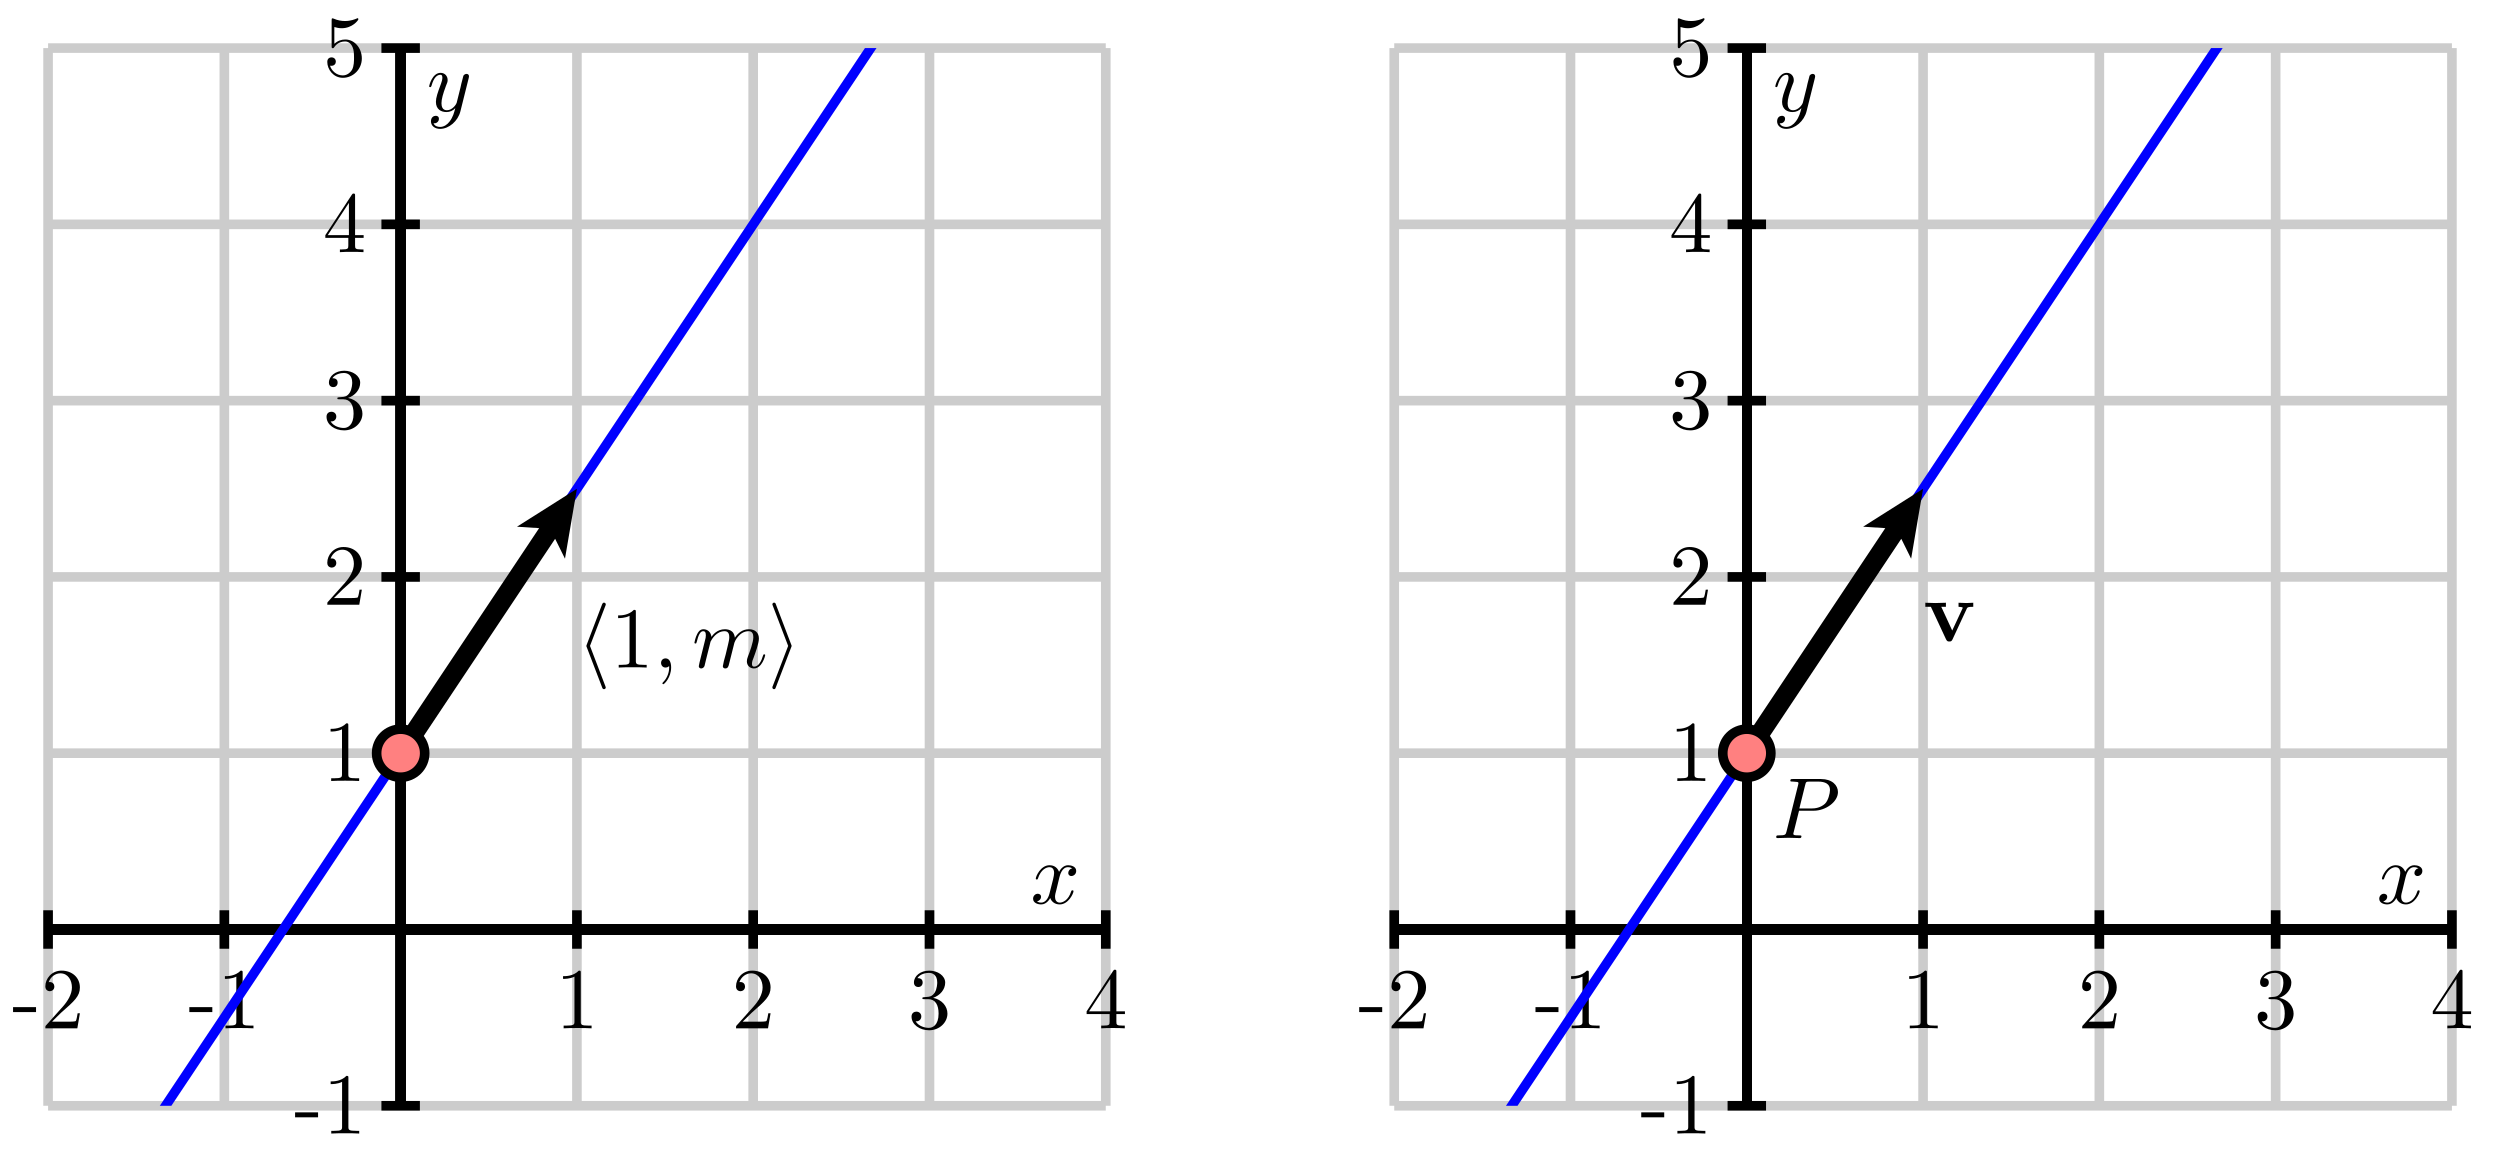 <?xml version="1.0" encoding="UTF-8"?>
<svg xmlns="http://www.w3.org/2000/svg" xmlns:xlink="http://www.w3.org/1999/xlink" width="260pt" height="120pt" viewBox="0 0 260 120" version="1.1">
<defs>
<g>
<symbol overflow="visible" id="glyph0-0">
<path style="stroke:none;" d=""/>
</symbol>
<symbol overflow="visible" id="glyph0-1">
<path style="stroke:none;" d="M 2.484 -1.688 L 2.484 -2.203 L 0.094 -2.203 L 0.094 -1.688 Z M 2.484 -1.688 "/>
</symbol>
<symbol overflow="visible" id="glyph0-2">
<path style="stroke:none;" d="M 1.141 -0.688 L 2.094 -1.625 C 3.5 -2.859 4.047 -3.344 4.047 -4.25 C 4.047 -5.281 3.234 -6 2.141 -6 C 1.109 -6 0.453 -5.172 0.453 -4.359 C 0.453 -3.859 0.906 -3.859 0.922 -3.859 C 1.078 -3.859 1.391 -3.969 1.391 -4.344 C 1.391 -4.578 1.234 -4.812 0.922 -4.812 C 0.844 -4.812 0.828 -4.812 0.797 -4.797 C 1.016 -5.375 1.5 -5.719 2.016 -5.719 C 2.828 -5.719 3.219 -4.984 3.219 -4.25 C 3.219 -3.531 2.766 -2.812 2.281 -2.266 L 0.547 -0.328 C 0.453 -0.234 0.453 -0.219 0.453 0 L 3.781 0 L 4.047 -1.562 L 3.812 -1.562 C 3.766 -1.297 3.703 -0.906 3.625 -0.766 C 3.562 -0.688 2.969 -0.688 2.766 -0.688 Z M 1.141 -0.688 "/>
</symbol>
<symbol overflow="visible" id="glyph0-3">
<path style="stroke:none;" d="M 2.641 -5.766 C 2.641 -5.969 2.641 -6 2.438 -6 C 1.875 -5.422 1.094 -5.422 0.797 -5.422 L 0.797 -5.141 C 0.984 -5.141 1.516 -5.141 1.984 -5.375 L 1.984 -0.719 C 1.984 -0.391 1.953 -0.281 1.141 -0.281 L 0.859 -0.281 L 0.859 0 C 1.172 -0.031 1.953 -0.031 2.312 -0.031 C 2.672 -0.031 3.453 -0.031 3.766 0 L 3.766 -0.281 L 3.484 -0.281 C 2.672 -0.281 2.641 -0.375 2.641 -0.719 Z M 2.641 -5.766 "/>
</symbol>
<symbol overflow="visible" id="glyph0-4">
<path style="stroke:none;" d="M 2.609 -3.172 C 3.344 -3.406 3.875 -4.047 3.875 -4.75 C 3.875 -5.484 3.078 -6 2.219 -6 C 1.312 -6 0.625 -5.453 0.625 -4.766 C 0.625 -4.469 0.812 -4.297 1.078 -4.297 C 1.359 -4.297 1.531 -4.5 1.531 -4.766 C 1.531 -5.219 1.109 -5.219 0.984 -5.219 C 1.266 -5.656 1.859 -5.766 2.172 -5.766 C 2.547 -5.766 3.047 -5.578 3.047 -4.766 C 3.047 -4.656 3.031 -4.125 2.797 -3.734 C 2.516 -3.297 2.219 -3.281 1.984 -3.266 C 1.922 -3.266 1.703 -3.234 1.641 -3.234 C 1.562 -3.234 1.5 -3.219 1.5 -3.125 C 1.5 -3.031 1.562 -3.031 1.719 -3.031 L 2.109 -3.031 C 2.859 -3.031 3.188 -2.422 3.188 -1.531 C 3.188 -0.312 2.562 -0.047 2.172 -0.047 C 1.781 -0.047 1.109 -0.203 0.797 -0.734 C 1.109 -0.688 1.391 -0.891 1.391 -1.234 C 1.391 -1.562 1.141 -1.734 0.875 -1.734 C 0.672 -1.734 0.375 -1.609 0.375 -1.219 C 0.375 -0.391 1.219 0.203 2.203 0.203 C 3.297 0.203 4.109 -0.625 4.109 -1.531 C 4.109 -2.281 3.547 -2.984 2.609 -3.172 Z M 2.609 -3.172 "/>
</symbol>
<symbol overflow="visible" id="glyph0-5">
<path style="stroke:none;" d="M 2.641 -1.484 L 2.641 -0.703 C 2.641 -0.375 2.625 -0.281 1.969 -0.281 L 1.766 -0.281 L 1.766 0 C 2.141 -0.031 2.609 -0.031 2.984 -0.031 C 3.359 -0.031 3.844 -0.031 4.219 0 L 4.219 -0.281 L 4.016 -0.281 C 3.359 -0.281 3.344 -0.375 3.344 -0.703 L 3.344 -1.484 L 4.234 -1.484 L 4.234 -1.766 L 3.344 -1.766 L 3.344 -5.859 C 3.344 -6.031 3.344 -6.094 3.188 -6.094 C 3.109 -6.094 3.094 -6.094 3.016 -5.984 L 0.25 -1.766 L 0.25 -1.484 Z M 2.703 -1.766 L 0.5 -1.766 L 2.703 -5.125 Z M 2.703 -1.766 "/>
</symbol>
<symbol overflow="visible" id="glyph0-6">
<path style="stroke:none;" d="M 4.047 -1.812 C 4.047 -2.875 3.297 -3.781 2.328 -3.781 C 1.906 -3.781 1.516 -3.641 1.188 -3.328 L 1.188 -5.078 C 1.375 -5.016 1.672 -4.953 1.953 -4.953 C 3.062 -4.953 3.688 -5.781 3.688 -5.891 C 3.688 -5.953 3.656 -6 3.594 -6 C 3.594 -6 3.578 -6 3.531 -5.969 C 3.344 -5.891 2.906 -5.703 2.297 -5.703 C 1.938 -5.703 1.531 -5.766 1.109 -5.953 C 1.031 -5.984 1.016 -5.984 1 -5.984 C 0.906 -5.984 0.906 -5.906 0.906 -5.766 L 0.906 -3.109 C 0.906 -2.938 0.906 -2.875 1.031 -2.875 C 1.094 -2.875 1.109 -2.891 1.156 -2.953 C 1.25 -3.094 1.578 -3.578 2.312 -3.578 C 2.781 -3.578 3 -3.172 3.078 -3 C 3.219 -2.672 3.234 -2.328 3.234 -1.875 C 3.234 -1.562 3.234 -1.016 3.031 -0.641 C 2.812 -0.281 2.469 -0.047 2.062 -0.047 C 1.406 -0.047 0.891 -0.531 0.734 -1.062 C 0.766 -1.047 0.797 -1.047 0.891 -1.047 C 1.188 -1.047 1.344 -1.266 1.344 -1.484 C 1.344 -1.703 1.188 -1.922 0.891 -1.922 C 0.766 -1.922 0.453 -1.859 0.453 -1.453 C 0.453 -0.672 1.078 0.203 2.078 0.203 C 3.125 0.203 4.047 -0.672 4.047 -1.812 Z M 4.047 -1.812 "/>
</symbol>
<symbol overflow="visible" id="glyph1-0">
<path style="stroke:none;" d=""/>
</symbol>
<symbol overflow="visible" id="glyph1-1">
<path style="stroke:none;" d="M 3 -2.719 C 3.062 -2.953 3.266 -3.781 3.891 -3.781 C 3.938 -3.781 4.156 -3.781 4.344 -3.656 C 4.094 -3.625 3.922 -3.391 3.922 -3.172 C 3.922 -3.031 4.016 -2.859 4.25 -2.859 C 4.453 -2.859 4.75 -3.031 4.75 -3.391 C 4.75 -3.859 4.219 -3.984 3.906 -3.984 C 3.391 -3.984 3.062 -3.5 2.969 -3.297 C 2.734 -3.891 2.25 -3.984 1.984 -3.984 C 1.047 -3.984 0.547 -2.812 0.547 -2.594 C 0.547 -2.5 0.625 -2.5 0.641 -2.5 C 0.719 -2.5 0.75 -2.516 0.766 -2.594 C 1.078 -3.562 1.672 -3.781 1.969 -3.781 C 2.141 -3.781 2.453 -3.703 2.453 -3.172 C 2.453 -2.891 2.297 -2.297 1.969 -1.031 C 1.828 -0.484 1.516 -0.094 1.109 -0.094 C 1.062 -0.094 0.859 -0.094 0.672 -0.219 C 0.891 -0.266 1.094 -0.453 1.094 -0.703 C 1.094 -0.938 0.891 -1.016 0.75 -1.016 C 0.484 -1.016 0.266 -0.781 0.266 -0.5 C 0.266 -0.078 0.719 0.094 1.109 0.094 C 1.703 0.094 2.031 -0.531 2.047 -0.578 C 2.156 -0.25 2.484 0.094 3.031 0.094 C 3.953 0.094 4.469 -1.062 4.469 -1.281 C 4.469 -1.375 4.391 -1.375 4.359 -1.375 C 4.281 -1.375 4.25 -1.344 4.234 -1.281 C 3.938 -0.312 3.328 -0.094 3.047 -0.094 C 2.688 -0.094 2.547 -0.391 2.547 -0.688 C 2.547 -0.891 2.594 -1.094 2.703 -1.484 Z M 3 -2.719 "/>
</symbol>
<symbol overflow="visible" id="glyph1-2">
<path style="stroke:none;" d="M 4.375 -3.422 C 4.406 -3.562 4.406 -3.578 4.406 -3.641 C 4.406 -3.797 4.281 -3.875 4.156 -3.875 C 4.062 -3.875 3.922 -3.828 3.828 -3.688 C 3.812 -3.641 3.75 -3.359 3.703 -3.203 C 3.641 -2.969 3.578 -2.734 3.531 -2.484 L 3.125 -0.859 C 3.094 -0.734 2.703 -0.094 2.109 -0.094 C 1.641 -0.094 1.547 -0.5 1.547 -0.828 C 1.547 -1.234 1.703 -1.797 2 -2.594 C 2.156 -2.969 2.188 -3.062 2.188 -3.234 C 2.188 -3.641 1.906 -3.984 1.453 -3.984 C 0.594 -3.984 0.266 -2.672 0.266 -2.594 C 0.266 -2.5 0.344 -2.5 0.375 -2.5 C 0.453 -2.5 0.469 -2.516 0.516 -2.656 C 0.75 -3.516 1.109 -3.781 1.422 -3.781 C 1.5 -3.781 1.641 -3.781 1.641 -3.484 C 1.641 -3.266 1.562 -3.031 1.5 -2.859 C 1.141 -1.906 0.969 -1.391 0.969 -0.969 C 0.969 -0.172 1.531 0.094 2.062 0.094 C 2.422 0.094 2.734 -0.047 2.984 -0.312 C 2.859 0.156 2.75 0.609 2.391 1.078 C 2.156 1.391 1.812 1.641 1.406 1.641 C 1.281 1.641 0.875 1.625 0.719 1.266 C 0.859 1.266 0.984 1.266 1.109 1.156 C 1.203 1.078 1.281 0.969 1.281 0.797 C 1.281 0.516 1.047 0.484 0.953 0.484 C 0.75 0.484 0.453 0.625 0.453 1.062 C 0.453 1.516 0.844 1.844 1.406 1.844 C 2.328 1.844 3.266 1.031 3.516 0.016 Z M 4.375 -3.422 "/>
</symbol>
<symbol overflow="visible" id="glyph1-3">
<path style="stroke:none;" d="M 1.828 -0.016 C 1.828 -0.609 1.609 -0.953 1.25 -0.953 C 0.953 -0.953 0.781 -0.734 0.781 -0.484 C 0.781 -0.234 0.953 0 1.25 0 C 1.359 0 1.469 -0.031 1.562 -0.109 C 1.594 -0.141 1.609 -0.141 1.609 -0.141 C 1.625 -0.141 1.625 -0.141 1.625 -0.016 C 1.625 0.656 1.312 1.203 1.016 1.5 C 0.922 1.594 0.922 1.609 0.922 1.641 C 0.922 1.703 0.969 1.734 1.016 1.734 C 1.109 1.734 1.828 1.047 1.828 -0.016 Z M 1.828 -0.016 "/>
</symbol>
<symbol overflow="visible" id="glyph1-4">
<path style="stroke:none;" d="M 0.797 -0.531 C 0.766 -0.391 0.719 -0.188 0.719 -0.141 C 0.719 0.016 0.844 0.094 0.969 0.094 C 1.078 0.094 1.234 0.031 1.312 -0.156 C 1.312 -0.172 1.422 -0.594 1.469 -0.812 L 1.672 -1.625 C 1.734 -1.828 1.781 -2.031 1.828 -2.234 C 1.859 -2.391 1.938 -2.641 1.938 -2.688 C 2.078 -2.969 2.562 -3.781 3.406 -3.781 C 3.812 -3.781 3.891 -3.453 3.891 -3.156 C 3.891 -2.922 3.828 -2.672 3.766 -2.406 L 3.516 -1.359 L 3.328 -0.672 C 3.297 -0.5 3.219 -0.188 3.219 -0.141 C 3.219 0.016 3.344 0.094 3.469 0.094 C 3.75 0.094 3.812 -0.125 3.875 -0.406 C 4 -0.922 4.344 -2.234 4.422 -2.578 C 4.453 -2.703 4.922 -3.781 5.906 -3.781 C 6.297 -3.781 6.391 -3.469 6.391 -3.156 C 6.391 -2.641 6.016 -1.609 5.828 -1.141 C 5.75 -0.922 5.719 -0.812 5.719 -0.641 C 5.719 -0.219 6.031 0.094 6.453 0.094 C 7.297 0.094 7.625 -1.219 7.625 -1.281 C 7.625 -1.375 7.547 -1.375 7.531 -1.375 C 7.438 -1.375 7.438 -1.344 7.391 -1.219 C 7.25 -0.734 6.969 -0.094 6.469 -0.094 C 6.312 -0.094 6.25 -0.188 6.25 -0.391 C 6.25 -0.625 6.344 -0.844 6.422 -1.031 C 6.594 -1.5 6.969 -2.5 6.969 -3.016 C 6.969 -3.594 6.609 -3.984 5.938 -3.984 C 5.25 -3.984 4.797 -3.578 4.469 -3.109 C 4.453 -3.219 4.422 -3.531 4.172 -3.75 C 3.953 -3.938 3.656 -3.984 3.438 -3.984 C 2.625 -3.984 2.188 -3.406 2.031 -3.188 C 1.984 -3.703 1.609 -3.984 1.203 -3.984 C 0.797 -3.984 0.625 -3.625 0.547 -3.469 C 0.375 -3.156 0.266 -2.625 0.266 -2.594 C 0.266 -2.5 0.344 -2.5 0.375 -2.5 C 0.453 -2.5 0.469 -2.516 0.516 -2.703 C 0.672 -3.344 0.859 -3.781 1.172 -3.781 C 1.328 -3.781 1.453 -3.703 1.453 -3.359 C 1.453 -3.172 1.438 -3.078 1.312 -2.609 Z M 0.797 -0.531 "/>
</symbol>
<symbol overflow="visible" id="glyph1-5">
<path style="stroke:none;" d="M 2.734 -2.844 L 4.25 -2.844 C 5.531 -2.844 6.781 -3.781 6.781 -4.781 C 6.781 -5.484 6.188 -6.141 5.016 -6.141 L 2.094 -6.141 C 1.922 -6.141 1.828 -6.141 1.828 -5.969 C 1.828 -5.875 1.906 -5.875 2.094 -5.875 C 2.203 -5.875 2.359 -5.859 2.469 -5.844 C 2.625 -5.828 2.672 -5.812 2.672 -5.703 C 2.672 -5.672 2.656 -5.641 2.641 -5.531 L 1.438 -0.703 C 1.344 -0.344 1.328 -0.281 0.609 -0.281 C 0.453 -0.281 0.359 -0.281 0.359 -0.109 C 0.359 0 0.469 0 0.5 0 C 0.75 0 1.391 -0.031 1.641 -0.031 C 1.828 -0.031 2.031 -0.016 2.219 -0.016 C 2.406 -0.016 2.609 0 2.797 0 C 2.859 0 2.984 0 2.984 -0.188 C 2.984 -0.281 2.891 -0.281 2.734 -0.281 C 2.391 -0.281 2.141 -0.281 2.141 -0.438 C 2.141 -0.5 2.156 -0.547 2.172 -0.594 Z M 3.375 -5.531 C 3.453 -5.844 3.469 -5.875 3.859 -5.875 L 4.719 -5.875 C 5.469 -5.875 5.953 -5.625 5.953 -5 C 5.953 -4.656 5.766 -3.875 5.422 -3.562 C 4.969 -3.156 4.422 -3.078 4.031 -3.078 L 2.766 -3.078 Z M 3.375 -5.531 "/>
</symbol>
<symbol overflow="visible" id="glyph2-0">
<path style="stroke:none;" d=""/>
</symbol>
<symbol overflow="visible" id="glyph2-1">
<path style="stroke:none;" d="M 2.953 -6.406 C 3 -6.5 3 -6.531 3 -6.562 C 3 -6.672 2.922 -6.75 2.812 -6.75 C 2.734 -6.75 2.672 -6.703 2.609 -6.547 L 1.031 -2.406 C 1.016 -2.359 0.984 -2.297 0.984 -2.25 C 0.984 -2.219 0.984 -2.203 1.031 -2.094 L 2.609 2.031 C 2.641 2.141 2.688 2.25 2.812 2.25 C 2.922 2.25 3 2.172 3 2.062 C 3 2.047 3 2.031 2.953 1.922 L 1.359 -2.25 Z M 2.953 -6.406 "/>
</symbol>
<symbol overflow="visible" id="glyph2-2">
<path style="stroke:none;" d="M 2.453 -2.094 C 2.5 -2.203 2.5 -2.219 2.5 -2.25 C 2.5 -2.281 2.5 -2.297 2.453 -2.406 L 0.875 -6.547 C 0.828 -6.703 0.781 -6.75 0.672 -6.75 C 0.578 -6.75 0.5 -6.672 0.5 -6.562 C 0.5 -6.547 0.5 -6.531 0.547 -6.422 L 2.141 -2.25 L 0.547 1.906 C 0.5 2 0.5 2.031 0.5 2.062 C 0.5 2.172 0.578 2.25 0.672 2.25 C 0.797 2.25 0.828 2.156 0.859 2.062 Z M 2.453 -2.094 "/>
</symbol>
<symbol overflow="visible" id="glyph3-0">
<path style="stroke:none;" d=""/>
</symbol>
<symbol overflow="visible" id="glyph3-1">
<path style="stroke:none;" d="M 4.547 -3.391 C 4.609 -3.516 4.641 -3.578 5.219 -3.578 L 5.219 -4 C 5 -3.984 4.734 -3.969 4.516 -3.969 C 4.281 -3.969 3.875 -3.984 3.688 -4 L 3.688 -3.578 C 3.859 -3.578 4.125 -3.547 4.125 -3.469 C 4.125 -3.469 4.109 -3.453 4.078 -3.359 L 3.031 -1.109 L 1.891 -3.578 L 2.375 -3.578 L 2.375 -4 C 2.078 -3.984 1.266 -3.969 1.266 -3.969 C 1.016 -3.969 0.609 -3.984 0.234 -4 L 0.234 -3.578 L 0.812 -3.578 L 2.391 -0.188 C 2.5 0.031 2.609 0.031 2.734 0.031 C 2.875 0.031 2.969 0.016 3.062 -0.188 Z M 4.547 -3.391 "/>
</symbol>
</g>
<clipPath id="clip1">
  <path d="M 5 5 L 115 5 L 115 115 L 5 115 Z M 5 5 "/>
</clipPath>
<clipPath id="clip2">
  <path d="M 145 5 L 255 5 L 255 115 L 145 115 Z M 145 5 "/>
</clipPath>
</defs>
<g id="surface1">
<path style="fill:none;stroke-width:10;stroke-linecap:butt;stroke-linejoin:miter;stroke:rgb(80.077%,80.077%,80.077%);stroke-opacity:1;stroke-miterlimit:10;" d="M 50 50 L 50 1150 M 233.32 50 L 233.32 1150 M 416.68 50 L 416.68 1150 M 600 50 L 600 1150 M 783.32 50 L 783.32 1150 M 966.68 50 L 966.68 1150 M 1150 50 L 1150 1150 M 50 50 L 1150 50 M 50 233.32 L 1150 233.32 M 50 416.68 L 1150 416.68 M 50 600 L 1150 600 M 50 783.32 L 1150 783.32 M 50 966.68 L 1150 966.68 M 50 1150 L 1150 1150 " transform="matrix(0.1,0,0,-0.1,0,120)"/>
<path style="fill:none;stroke-width:10;stroke-linecap:butt;stroke-linejoin:miter;stroke:rgb(0%,0%,0%);stroke-opacity:1;stroke-miterlimit:10;" d="M 50 233.32 L 1150 233.32 M 416.68 50 L 416.68 1150 " transform="matrix(0.1,0,0,-0.1,0,120)"/>
<path style="fill:none;stroke-width:10;stroke-linecap:butt;stroke-linejoin:miter;stroke:rgb(0%,0%,0%);stroke-opacity:1;stroke-miterlimit:10;" d="M 50 233.32 L 1150 233.32 M 416.68 50 L 416.68 1150 M 50 213.32 L 50 253.32 " transform="matrix(0.1,0,0,-0.1,0,120)"/>
<path style="fill:none;stroke-width:10;stroke-linecap:butt;stroke-linejoin:miter;stroke:rgb(0%,0%,0%);stroke-opacity:1;stroke-miterlimit:10;" d="M 50 233.32 L 1150 233.32 M 416.68 50 L 416.68 1150 M 233.32 213.32 L 233.32 253.32 " transform="matrix(0.1,0,0,-0.1,0,120)"/>
<path style="fill:none;stroke-width:10;stroke-linecap:butt;stroke-linejoin:miter;stroke:rgb(0%,0%,0%);stroke-opacity:1;stroke-miterlimit:10;" d="M 50 233.32 L 1150 233.32 M 416.68 50 L 416.68 1150 M 416.68 213.32 L 416.68 253.32 " transform="matrix(0.1,0,0,-0.1,0,120)"/>
<path style="fill:none;stroke-width:10;stroke-linecap:butt;stroke-linejoin:miter;stroke:rgb(0%,0%,0%);stroke-opacity:1;stroke-miterlimit:10;" d="M 50 233.32 L 1150 233.32 M 416.68 50 L 416.68 1150 M 600 213.32 L 600 253.32 " transform="matrix(0.1,0,0,-0.1,0,120)"/>
<path style="fill:none;stroke-width:10;stroke-linecap:butt;stroke-linejoin:miter;stroke:rgb(0%,0%,0%);stroke-opacity:1;stroke-miterlimit:10;" d="M 50 233.32 L 1150 233.32 M 416.68 50 L 416.68 1150 M 783.32 213.32 L 783.32 253.32 " transform="matrix(0.1,0,0,-0.1,0,120)"/>
<path style="fill:none;stroke-width:10;stroke-linecap:butt;stroke-linejoin:miter;stroke:rgb(0%,0%,0%);stroke-opacity:1;stroke-miterlimit:10;" d="M 50 233.32 L 1150 233.32 M 416.68 50 L 416.68 1150 M 966.68 213.32 L 966.68 253.32 " transform="matrix(0.1,0,0,-0.1,0,120)"/>
<path style="fill:none;stroke-width:10;stroke-linecap:butt;stroke-linejoin:miter;stroke:rgb(0%,0%,0%);stroke-opacity:1;stroke-miterlimit:10;" d="M 50 233.32 L 1150 233.32 M 416.68 50 L 416.68 1150 M 1150 213.32 L 1150 253.32 " transform="matrix(0.1,0,0,-0.1,0,120)"/>
<path style="fill:none;stroke-width:10;stroke-linecap:butt;stroke-linejoin:miter;stroke:rgb(0%,0%,0%);stroke-opacity:1;stroke-miterlimit:10;" d="M 50 233.32 L 1150 233.32 M 416.68 50 L 416.68 1150 M 396.68 50 L 436.68 50 " transform="matrix(0.1,0,0,-0.1,0,120)"/>
<path style="fill:none;stroke-width:10;stroke-linecap:butt;stroke-linejoin:miter;stroke:rgb(0%,0%,0%);stroke-opacity:1;stroke-miterlimit:10;" d="M 50 233.32 L 1150 233.32 M 416.68 50 L 416.68 1150 M 396.68 233.32 L 436.68 233.32 " transform="matrix(0.1,0,0,-0.1,0,120)"/>
<path style="fill:none;stroke-width:10;stroke-linecap:butt;stroke-linejoin:miter;stroke:rgb(0%,0%,0%);stroke-opacity:1;stroke-miterlimit:10;" d="M 50 233.32 L 1150 233.32 M 416.68 50 L 416.68 1150 M 396.68 416.68 L 436.68 416.68 " transform="matrix(0.1,0,0,-0.1,0,120)"/>
<path style="fill:none;stroke-width:10;stroke-linecap:butt;stroke-linejoin:miter;stroke:rgb(0%,0%,0%);stroke-opacity:1;stroke-miterlimit:10;" d="M 50 233.32 L 1150 233.32 M 416.68 50 L 416.68 1150 M 396.68 600 L 436.68 600 " transform="matrix(0.1,0,0,-0.1,0,120)"/>
<path style="fill:none;stroke-width:10;stroke-linecap:butt;stroke-linejoin:miter;stroke:rgb(0%,0%,0%);stroke-opacity:1;stroke-miterlimit:10;" d="M 50 233.32 L 1150 233.32 M 416.68 50 L 416.68 1150 M 396.68 783.32 L 436.68 783.32 " transform="matrix(0.1,0,0,-0.1,0,120)"/>
<path style="fill:none;stroke-width:10;stroke-linecap:butt;stroke-linejoin:miter;stroke:rgb(0%,0%,0%);stroke-opacity:1;stroke-miterlimit:10;" d="M 50 233.32 L 1150 233.32 M 416.68 50 L 416.68 1150 M 396.68 966.68 L 436.68 966.68 " transform="matrix(0.1,0,0,-0.1,0,120)"/>
<path style="fill:none;stroke-width:10;stroke-linecap:butt;stroke-linejoin:miter;stroke:rgb(0%,0%,0%);stroke-opacity:1;stroke-miterlimit:10;" d="M 50 233.32 L 1150 233.32 M 416.68 50 L 416.68 1150 M 396.68 1150 L 436.68 1150 " transform="matrix(0.1,0,0,-0.1,0,120)"/>
<g style="fill:rgb(0%,0%,0%);fill-opacity:1;">
  <use xlink:href="#glyph0-1" x="1.264" y="106.945"/>
  <use xlink:href="#glyph0-2" x="4.261" y="106.945"/>
</g>
<g style="fill:rgb(0%,0%,0%);fill-opacity:1;">
  <use xlink:href="#glyph0-1" x="19.597" y="106.945"/>
  <use xlink:href="#glyph0-3" x="22.594" y="106.945"/>
</g>
<g style="fill:rgb(0%,0%,0%);fill-opacity:1;">
  <use xlink:href="#glyph0-3" x="57.759" y="106.945"/>
</g>
<g style="fill:rgb(0%,0%,0%);fill-opacity:1;">
  <use xlink:href="#glyph0-2" x="76.092" y="106.945"/>
</g>
<g style="fill:rgb(0%,0%,0%);fill-opacity:1;">
  <use xlink:href="#glyph0-4" x="94.425" y="106.945"/>
</g>
<g style="fill:rgb(0%,0%,0%);fill-opacity:1;">
  <use xlink:href="#glyph0-5" x="112.759" y="106.945"/>
</g>
<g style="fill:rgb(0%,0%,0%);fill-opacity:1;">
  <use xlink:href="#glyph0-1" x="30.595" y="117.889"/>
  <use xlink:href="#glyph0-3" x="33.592" y="117.889"/>
</g>
<g style="fill:rgb(0%,0%,0%);fill-opacity:1;">
  <use xlink:href="#glyph0-3" x="33.584" y="81.223"/>
</g>
<g style="fill:rgb(0%,0%,0%);fill-opacity:1;">
  <use xlink:href="#glyph0-2" x="33.584" y="62.889"/>
</g>
<g style="fill:rgb(0%,0%,0%);fill-opacity:1;">
  <use xlink:href="#glyph0-4" x="33.584" y="44.556"/>
</g>
<g style="fill:rgb(0%,0%,0%);fill-opacity:1;">
  <use xlink:href="#glyph0-5" x="33.584" y="26.223"/>
</g>
<g style="fill:rgb(0%,0%,0%);fill-opacity:1;">
  <use xlink:href="#glyph0-6" x="33.584" y="7.889"/>
</g>
<g clip-path="url(#clip1)" clip-rule="nonzero">
<path style="fill:none;stroke-width:10;stroke-linecap:butt;stroke-linejoin:miter;stroke:rgb(0%,0%,100%);stroke-opacity:1;stroke-miterlimit:10;" d="M 50 -133.32 L 61.016 -116.836 L 71.992 -100.312 L 83.008 -83.828 L 93.984 -67.344 L 105 -50.82 L 116.016 -34.336 L 126.992 -17.812 L 138.008 -1.328 L 148.984 15.156 L 160 31.68 L 171.016 48.164 L 181.992 64.688 L 193.008 81.172 L 203.984 97.656 L 215 114.18 L 226.016 130.664 L 236.992 147.188 L 248.008 163.672 L 258.984 180.156 L 270 196.68 L 281.016 213.164 L 291.992 229.688 L 303.008 246.172 L 313.984 262.656 L 325 279.18 L 336.016 295.664 L 346.992 312.188 L 358.008 328.672 L 368.984 345.156 L 380 361.68 L 391.016 378.164 L 401.992 394.688 L 413.008 411.172 L 423.984 427.656 L 435 444.18 L 446.016 460.664 L 456.992 477.188 L 468.008 493.672 L 478.984 510.156 L 490 526.68 L 501.016 543.164 L 511.992 559.688 L 523.008 576.172 L 533.984 592.656 L 545 609.18 L 556.016 625.664 L 566.992 642.188 L 578.008 658.672 L 588.984 675.156 L 600 691.68 L 611.016 708.164 L 621.992 724.688 L 633.008 741.172 L 643.984 757.656 L 655 774.18 L 666.016 790.664 L 676.992 807.188 L 688.008 823.672 L 698.984 840.156 L 710 856.68 L 721.016 873.164 L 731.992 889.688 L 743.008 906.172 L 753.984 922.656 L 765 939.18 L 776.016 955.664 L 786.992 972.188 L 798.008 988.672 L 808.984 1005.156 L 820 1021.68 L 831.016 1038.164 L 841.992 1054.688 L 853.008 1071.172 L 863.984 1087.656 L 875 1104.18 L 886.016 1120.664 L 896.992 1137.188 L 908.008 1153.672 L 918.984 1170.156 L 930 1186.68 L 941.016 1203.164 L 951.992 1219.688 L 963.008 1236.172 L 973.984 1252.656 L 985 1269.18 L 996.016 1285.664 L 1006.992 1302.188 L 1018.008 1318.672 L 1028.984 1335.156 L 1040 1351.68 L 1051.016 1368.164 L 1061.992 1384.688 L 1073.008 1401.172 L 1083.984 1417.656 L 1095 1434.18 L 1106.016 1450.664 L 1116.992 1467.188 L 1128.008 1483.672 L 1138.984 1500.156 L 1150 1516.68 " transform="matrix(0.1,0,0,-0.1,0,120)"/>
</g>
<path style=" stroke:none;fill-rule:nonzero;fill:rgb(0%,0%,0%);fill-opacity:1;" d="M 42.5 78.887 L 57.734 56.035 L 58.758 58.105 L 60 50.832 L 53.766 54.777 L 56.07 54.926 L 40.836 77.777 L 42.5 78.887 "/>
<path style=" stroke:none;fill-rule:nonzero;fill:rgb(100%,50%,50%);fill-opacity:1;" d="M 44.168 78.332 C 44.168 76.953 43.047 75.832 41.668 75.832 C 40.285 75.832 39.168 76.953 39.168 78.332 C 39.168 79.715 40.285 80.832 41.668 80.832 C 43.047 80.832 44.168 79.715 44.168 78.332 "/>
<path style="fill:none;stroke-width:10;stroke-linecap:butt;stroke-linejoin:miter;stroke:rgb(0%,0%,0%);stroke-opacity:1;stroke-miterlimit:10;" d="M 441.68 416.68 C 441.68 430.469 430.469 441.68 416.68 441.68 C 402.852 441.68 391.68 430.469 391.68 416.68 C 391.68 402.852 402.852 391.68 416.68 391.68 C 430.469 391.68 441.68 402.852 441.68 416.68 Z M 441.68 416.68 " transform="matrix(0.1,0,0,-0.1,0,120)"/>
<g style="fill:rgb(0%,0%,0%);fill-opacity:1;">
  <use xlink:href="#glyph1-1" x="107.175" y="93.967"/>
</g>
<g style="fill:rgb(0%,0%,0%);fill-opacity:1;">
  <use xlink:href="#glyph1-2" x="44.366" y="11.56"/>
</g>
<g style="fill:rgb(0%,0%,0%);fill-opacity:1;">
  <use xlink:href="#glyph2-1" x="60" y="69.425"/>
</g>
<g style="fill:rgb(0%,0%,0%);fill-opacity:1;">
  <use xlink:href="#glyph0-3" x="63.487" y="69.425"/>
</g>
<g style="fill:rgb(0%,0%,0%);fill-opacity:1;">
  <use xlink:href="#glyph1-3" x="67.97" y="69.425"/>
</g>
<g style="fill:rgb(0%,0%,0%);fill-opacity:1;">
  <use xlink:href="#glyph1-4" x="71.955" y="69.425"/>
</g>
<g style="fill:rgb(0%,0%,0%);fill-opacity:1;">
  <use xlink:href="#glyph2-2" x="79.827" y="69.425"/>
</g>
<path style="fill:none;stroke-width:10;stroke-linecap:butt;stroke-linejoin:miter;stroke:rgb(80.077%,80.077%,80.077%);stroke-opacity:1;stroke-miterlimit:10;" d="M 1450 50 L 1450 1150 M 1633.32 50 L 1633.32 1150 M 1816.68 50 L 1816.68 1150 M 2000 50 L 2000 1150 M 2183.32 50 L 2183.32 1150 M 2366.68 50 L 2366.68 1150 M 2550 50 L 2550 1150 M 1450 50 L 2550 50 M 1450 233.32 L 2550 233.32 M 1450 416.68 L 2550 416.68 M 1450 600 L 2550 600 M 1450 783.32 L 2550 783.32 M 1450 966.68 L 2550 966.68 M 1450 1150 L 2550 1150 " transform="matrix(0.1,0,0,-0.1,0,120)"/>
<path style="fill:none;stroke-width:10;stroke-linecap:butt;stroke-linejoin:miter;stroke:rgb(0%,0%,0%);stroke-opacity:1;stroke-miterlimit:10;" d="M 1450 233.32 L 2550 233.32 M 1816.68 50 L 1816.68 1150 " transform="matrix(0.1,0,0,-0.1,0,120)"/>
<path style="fill:none;stroke-width:10;stroke-linecap:butt;stroke-linejoin:miter;stroke:rgb(0%,0%,0%);stroke-opacity:1;stroke-miterlimit:10;" d="M 1450 233.32 L 2550 233.32 M 1816.68 50 L 1816.68 1150 M 1450 213.32 L 1450 253.32 " transform="matrix(0.1,0,0,-0.1,0,120)"/>
<path style="fill:none;stroke-width:10;stroke-linecap:butt;stroke-linejoin:miter;stroke:rgb(0%,0%,0%);stroke-opacity:1;stroke-miterlimit:10;" d="M 1450 233.32 L 2550 233.32 M 1816.68 50 L 1816.68 1150 M 1633.32 213.32 L 1633.32 253.32 " transform="matrix(0.1,0,0,-0.1,0,120)"/>
<path style="fill:none;stroke-width:10;stroke-linecap:butt;stroke-linejoin:miter;stroke:rgb(0%,0%,0%);stroke-opacity:1;stroke-miterlimit:10;" d="M 1450 233.32 L 2550 233.32 M 1816.68 50 L 1816.68 1150 M 1816.68 213.32 L 1816.68 253.32 " transform="matrix(0.1,0,0,-0.1,0,120)"/>
<path style="fill:none;stroke-width:10;stroke-linecap:butt;stroke-linejoin:miter;stroke:rgb(0%,0%,0%);stroke-opacity:1;stroke-miterlimit:10;" d="M 1450 233.32 L 2550 233.32 M 1816.68 50 L 1816.68 1150 M 2000 213.32 L 2000 253.32 " transform="matrix(0.1,0,0,-0.1,0,120)"/>
<path style="fill:none;stroke-width:10;stroke-linecap:butt;stroke-linejoin:miter;stroke:rgb(0%,0%,0%);stroke-opacity:1;stroke-miterlimit:10;" d="M 1450 233.32 L 2550 233.32 M 1816.68 50 L 1816.68 1150 M 2183.32 213.32 L 2183.32 253.32 " transform="matrix(0.1,0,0,-0.1,0,120)"/>
<path style="fill:none;stroke-width:10;stroke-linecap:butt;stroke-linejoin:miter;stroke:rgb(0%,0%,0%);stroke-opacity:1;stroke-miterlimit:10;" d="M 1450 233.32 L 2550 233.32 M 1816.68 50 L 1816.68 1150 M 2366.68 213.32 L 2366.68 253.32 " transform="matrix(0.1,0,0,-0.1,0,120)"/>
<path style="fill:none;stroke-width:10;stroke-linecap:butt;stroke-linejoin:miter;stroke:rgb(0%,0%,0%);stroke-opacity:1;stroke-miterlimit:10;" d="M 1450 233.32 L 2550 233.32 M 1816.68 50 L 1816.68 1150 M 2550 213.32 L 2550 253.32 " transform="matrix(0.1,0,0,-0.1,0,120)"/>
<path style="fill:none;stroke-width:10;stroke-linecap:butt;stroke-linejoin:miter;stroke:rgb(0%,0%,0%);stroke-opacity:1;stroke-miterlimit:10;" d="M 1450 233.32 L 2550 233.32 M 1816.68 50 L 1816.68 1150 M 1796.68 50 L 1836.68 50 " transform="matrix(0.1,0,0,-0.1,0,120)"/>
<path style="fill:none;stroke-width:10;stroke-linecap:butt;stroke-linejoin:miter;stroke:rgb(0%,0%,0%);stroke-opacity:1;stroke-miterlimit:10;" d="M 1450 233.32 L 2550 233.32 M 1816.68 50 L 1816.68 1150 M 1796.68 233.32 L 1836.68 233.32 " transform="matrix(0.1,0,0,-0.1,0,120)"/>
<path style="fill:none;stroke-width:10;stroke-linecap:butt;stroke-linejoin:miter;stroke:rgb(0%,0%,0%);stroke-opacity:1;stroke-miterlimit:10;" d="M 1450 233.32 L 2550 233.32 M 1816.68 50 L 1816.68 1150 M 1796.68 416.68 L 1836.68 416.68 " transform="matrix(0.1,0,0,-0.1,0,120)"/>
<path style="fill:none;stroke-width:10;stroke-linecap:butt;stroke-linejoin:miter;stroke:rgb(0%,0%,0%);stroke-opacity:1;stroke-miterlimit:10;" d="M 1450 233.32 L 2550 233.32 M 1816.68 50 L 1816.68 1150 M 1796.68 600 L 1836.68 600 " transform="matrix(0.1,0,0,-0.1,0,120)"/>
<path style="fill:none;stroke-width:10;stroke-linecap:butt;stroke-linejoin:miter;stroke:rgb(0%,0%,0%);stroke-opacity:1;stroke-miterlimit:10;" d="M 1450 233.32 L 2550 233.32 M 1816.68 50 L 1816.68 1150 M 1796.68 783.32 L 1836.68 783.32 " transform="matrix(0.1,0,0,-0.1,0,120)"/>
<path style="fill:none;stroke-width:10;stroke-linecap:butt;stroke-linejoin:miter;stroke:rgb(0%,0%,0%);stroke-opacity:1;stroke-miterlimit:10;" d="M 1450 233.32 L 2550 233.32 M 1816.68 50 L 1816.68 1150 M 1796.68 966.68 L 1836.68 966.68 " transform="matrix(0.1,0,0,-0.1,0,120)"/>
<path style="fill:none;stroke-width:10;stroke-linecap:butt;stroke-linejoin:miter;stroke:rgb(0%,0%,0%);stroke-opacity:1;stroke-miterlimit:10;" d="M 1450 233.32 L 2550 233.32 M 1816.68 50 L 1816.68 1150 M 1796.68 1150 L 1836.68 1150 " transform="matrix(0.1,0,0,-0.1,0,120)"/>
<g style="fill:rgb(0%,0%,0%);fill-opacity:1;">
  <use xlink:href="#glyph0-1" x="141.264" y="106.945"/>
  <use xlink:href="#glyph0-2" x="144.261" y="106.945"/>
</g>
<g style="fill:rgb(0%,0%,0%);fill-opacity:1;">
  <use xlink:href="#glyph0-1" x="159.597" y="106.945"/>
  <use xlink:href="#glyph0-3" x="162.594" y="106.945"/>
</g>
<g style="fill:rgb(0%,0%,0%);fill-opacity:1;">
  <use xlink:href="#glyph0-3" x="197.759" y="106.945"/>
</g>
<g style="fill:rgb(0%,0%,0%);fill-opacity:1;">
  <use xlink:href="#glyph0-2" x="216.092" y="106.945"/>
</g>
<g style="fill:rgb(0%,0%,0%);fill-opacity:1;">
  <use xlink:href="#glyph0-4" x="234.425" y="106.945"/>
</g>
<g style="fill:rgb(0%,0%,0%);fill-opacity:1;">
  <use xlink:href="#glyph0-5" x="252.759" y="106.945"/>
</g>
<g style="fill:rgb(0%,0%,0%);fill-opacity:1;">
  <use xlink:href="#glyph0-1" x="170.595" y="117.889"/>
  <use xlink:href="#glyph0-3" x="173.591" y="117.889"/>
</g>
<g style="fill:rgb(0%,0%,0%);fill-opacity:1;">
  <use xlink:href="#glyph0-3" x="173.584" y="81.223"/>
</g>
<g style="fill:rgb(0%,0%,0%);fill-opacity:1;">
  <use xlink:href="#glyph0-2" x="173.584" y="62.889"/>
</g>
<g style="fill:rgb(0%,0%,0%);fill-opacity:1;">
  <use xlink:href="#glyph0-4" x="173.584" y="44.556"/>
</g>
<g style="fill:rgb(0%,0%,0%);fill-opacity:1;">
  <use xlink:href="#glyph0-5" x="173.584" y="26.223"/>
</g>
<g style="fill:rgb(0%,0%,0%);fill-opacity:1;">
  <use xlink:href="#glyph0-6" x="173.584" y="7.889"/>
</g>
<g clip-path="url(#clip2)" clip-rule="nonzero">
<path style="fill:none;stroke-width:10;stroke-linecap:butt;stroke-linejoin:miter;stroke:rgb(0%,0%,100%);stroke-opacity:1;stroke-miterlimit:10;" d="M 1450 -133.32 L 1461.016 -116.836 L 1471.992 -100.312 L 1483.008 -83.828 L 1493.984 -67.344 L 1505 -50.82 L 1516.016 -34.336 L 1526.992 -17.812 L 1538.008 -1.328 L 1548.984 15.156 L 1560 31.68 L 1571.016 48.164 L 1581.992 64.688 L 1593.008 81.172 L 1603.984 97.656 L 1615 114.18 L 1626.016 130.664 L 1636.992 147.188 L 1648.008 163.672 L 1658.984 180.156 L 1670 196.68 L 1681.016 213.164 L 1691.992 229.688 L 1703.008 246.172 L 1713.984 262.656 L 1725 279.18 L 1736.016 295.664 L 1746.992 312.188 L 1758.008 328.672 L 1768.984 345.156 L 1780 361.68 L 1791.016 378.164 L 1801.992 394.688 L 1813.008 411.172 L 1823.984 427.656 L 1835 444.18 L 1846.016 460.664 L 1856.992 477.188 L 1868.008 493.672 L 1878.984 510.156 L 1890 526.68 L 1901.016 543.164 L 1911.992 559.688 L 1923.008 576.172 L 1933.984 592.656 L 1945 609.18 L 1956.016 625.664 L 1966.992 642.188 L 1978.008 658.672 L 1988.984 675.156 L 2000 691.68 L 2011.016 708.164 L 2021.992 724.688 L 2033.008 741.172 L 2043.984 757.656 L 2055 774.18 L 2066.016 790.664 L 2076.992 807.188 L 2088.008 823.672 L 2098.984 840.156 L 2110 856.68 L 2121.016 873.164 L 2131.992 889.688 L 2143.008 906.172 L 2153.984 922.656 L 2165 939.18 L 2176.016 955.664 L 2186.992 972.188 L 2198.008 988.672 L 2208.984 1005.156 L 2220 1021.68 L 2231.016 1038.164 L 2241.992 1054.688 L 2253.008 1071.172 L 2263.984 1087.656 L 2275 1104.18 L 2286.016 1120.664 L 2296.992 1137.188 L 2308.008 1153.672 L 2318.984 1170.156 L 2330 1186.68 L 2341.016 1203.164 L 2351.992 1219.688 L 2363.008 1236.172 L 2373.984 1252.656 L 2385 1269.18 L 2396.016 1285.664 L 2406.992 1302.188 L 2418.008 1318.672 L 2428.984 1335.156 L 2440 1351.68 L 2451.016 1368.164 L 2461.992 1384.688 L 2473.008 1401.172 L 2483.984 1417.656 L 2495 1434.18 L 2506.016 1450.664 L 2516.992 1467.188 L 2528.008 1483.672 L 2538.984 1500.156 L 2550 1516.68 " transform="matrix(0.1,0,0,-0.1,0,120)"/>
</g>
<path style=" stroke:none;fill-rule:nonzero;fill:rgb(0%,0%,0%);fill-opacity:1;" d="M 182.5 78.887 L 197.734 56.035 L 198.758 58.105 L 200 50.832 L 193.766 54.777 L 196.07 54.926 L 180.836 77.777 L 182.5 78.887 "/>
<path style=" stroke:none;fill-rule:nonzero;fill:rgb(100%,50%,50%);fill-opacity:1;" d="M 184.168 78.332 C 184.168 76.953 183.047 75.832 181.668 75.832 C 180.285 75.832 179.168 76.953 179.168 78.332 C 179.168 79.715 180.285 80.832 181.668 80.832 C 183.047 80.832 184.168 79.715 184.168 78.332 "/>
<path style="fill:none;stroke-width:10;stroke-linecap:butt;stroke-linejoin:miter;stroke:rgb(0%,0%,0%);stroke-opacity:1;stroke-miterlimit:10;" d="M 1841.68 416.68 C 1841.68 430.469 1830.469 441.68 1816.68 441.68 C 1802.852 441.68 1791.68 430.469 1791.68 416.68 C 1791.68 402.852 1802.852 391.68 1816.68 391.68 C 1830.469 391.68 1841.68 402.852 1841.68 416.68 Z M 1841.68 416.68 " transform="matrix(0.1,0,0,-0.1,0,120)"/>
<g style="fill:rgb(0%,0%,0%);fill-opacity:1;">
  <use xlink:href="#glyph1-1" x="247.175" y="93.967"/>
</g>
<g style="fill:rgb(0%,0%,0%);fill-opacity:1;">
  <use xlink:href="#glyph1-2" x="184.366" y="11.56"/>
</g>
<g style="fill:rgb(0%,0%,0%);fill-opacity:1;">
  <use xlink:href="#glyph3-1" x="200" y="66.685"/>
</g>
<g style="fill:rgb(0%,0%,0%);fill-opacity:1;">
  <use xlink:href="#glyph1-5" x="184.366" y="87.16"/>
</g>
</g>
</svg>
